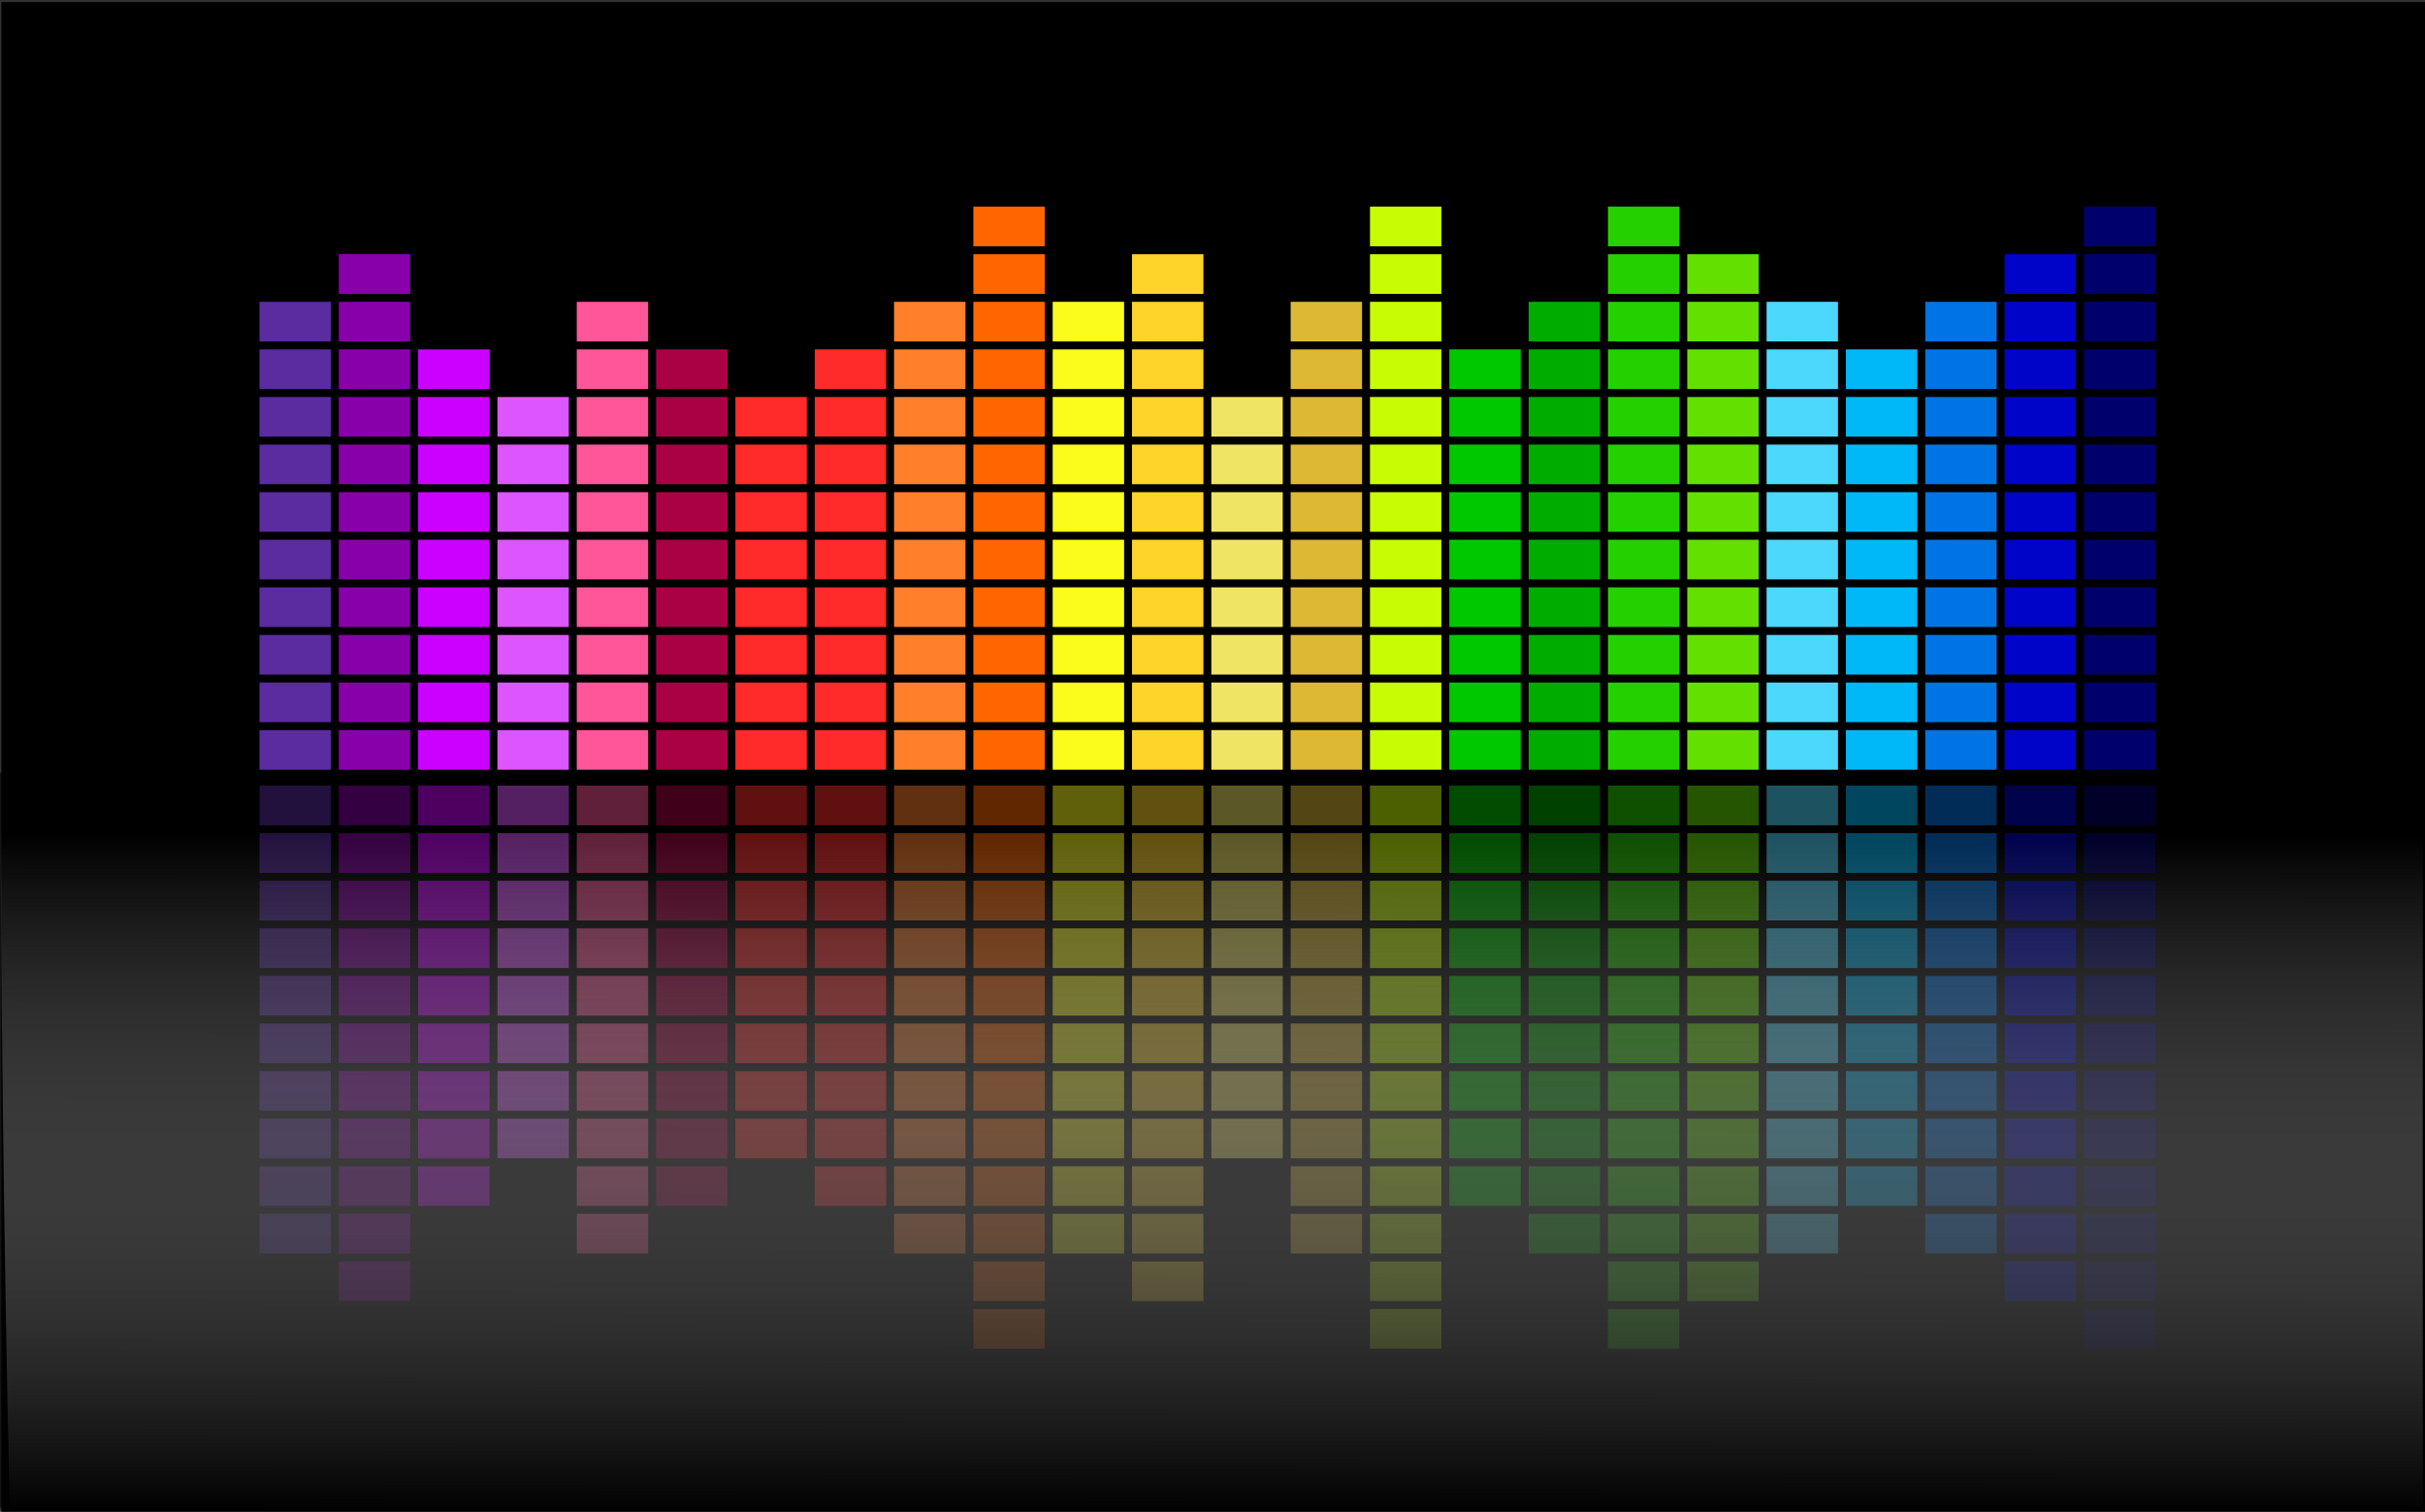 <?xml version="1.0"?><svg width="3057.149" height="1906.127" xmlns="http://www.w3.org/2000/svg" xmlns:xlink="http://www.w3.org/1999/xlink">
 <rect width="100%" height="100%" fill="#333333" stroke="none"/>
 <title>aasdasd</title>
 <defs>
  <linearGradient id="linearGradient6573">
   <stop stop-color="#000000" stop-opacity="0.916" offset="0" id="stop6575"/>
   <stop stop-color="#ffffff" stop-opacity="0" offset="1" id="stop6577"/>
  </linearGradient>
  <linearGradient y2="0.554" x2="0.529" y1="1.003" x1="0.528" id="linearGradient7371" xlink:href="#linearGradient6573"/>
 </defs>
 <g>
  <title>Layer 1</title>
  <g id="layer1">
   <rect fill="#000000" ry="0.077" rx="0.548" y="2.602" x="1.682" height="1903.525" width="3055.468" id="rect5805"/>
   <g id="g5068">
    <rect fill="#5a2ca0" ry="0.062" rx="0.492" y="920.538" x="327.112" height="50" width="90" id="rect3925"/>
    <rect fill="#5a2ca0" id="rect3038" width="90" height="50" x="327.112" y="860.538" rx="0.492" ry="0.062"/>
    <rect fill="#5a2ca0" ry="0.062" rx="0.492" y="800.538" x="327.112" height="50" width="90" id="rect3040"/>
    <rect fill="#5a2ca0" id="rect3042" width="90" height="50" x="327.112" y="740.538" rx="0.492" ry="0.062"/>
    <rect fill="#5a2ca0" ry="0.062" rx="0.492" y="680.538" x="327.112" height="50" width="90" id="rect3044"/>
    <rect fill="#5a2ca0" id="rect3046" width="90" height="50" x="327.112" y="620.538" rx="0.492" ry="0.062"/>
    <rect fill="#5a2ca0" id="rect3048" width="90" height="50" x="327.112" y="560.538" rx="0.492" ry="0.062"/>
    <rect fill="#5a2ca0" ry="0.062" rx="0.492" y="500.538" x="327.112" height="50" width="90" id="rect3050"/>
    <rect fill="#5a2ca0" id="rect3052" width="90" height="50" x="327.112" y="440.538" rx="0.492" ry="0.062"/>
    <rect fill="#5a2ca0" ry="0.062" rx="0.492" y="380.538" x="327.112" height="50" width="90" id="rect3054"/>
    <rect fill="#8800aa" id="rect3076" width="90" height="50" x="427.112" y="920.538" rx="0.492" ry="0.062"/>
    <rect fill="#8800aa" ry="0.062" rx="0.492" y="860.538" x="427.112" height="50" width="90" id="rect3078"/>
    <rect fill="#8800aa" id="rect3080" width="90" height="50" x="427.112" y="800.538" rx="0.492" ry="0.062"/>
    <rect fill="#8800aa" ry="0.062" rx="0.492" y="740.538" x="427.112" height="50" width="90" id="rect3082"/>
    <rect fill="#8800aa" id="rect3084" width="90" height="50" x="427.112" y="680.538" rx="0.492" ry="0.062"/>
    <rect fill="#8800aa" ry="0.062" rx="0.492" y="620.538" x="427.112" height="50" width="90" id="rect3086"/>
    <rect fill="#8800aa" ry="0.062" rx="0.492" y="560.538" x="427.112" height="50" width="90" id="rect3088"/>
    <rect fill="#8800aa" id="rect3090" width="90" height="50" x="427.112" y="500.538" rx="0.492" ry="0.062"/>
    <rect fill="#8800aa" ry="0.062" rx="0.492" y="440.538" x="427.112" height="50" width="90" id="rect3092"/>
    <rect fill="#8800aa" id="rect3094" width="90" height="50" x="427.112" y="380.538" rx="0.492" ry="0.062"/>
    <rect fill="#8800aa" ry="0.062" rx="0.492" y="320.538" x="427.112" height="50" width="90" id="rect3096"/>
    <rect fill="#cc00ff" ry="0.062" rx="0.492" y="920.538" x="527.112" height="50" width="90" id="rect3102"/>
    <rect fill="#cc00ff" id="rect3104" width="90" height="50" x="527.112" y="860.538" rx="0.492" ry="0.062"/>
    <rect fill="#cc00ff" ry="0.062" rx="0.492" y="800.538" x="527.112" height="50" width="90" id="rect3106"/>
    <rect fill="#cc00ff" id="rect3108" width="90" height="50" x="527.112" y="740.538" rx="0.492" ry="0.062"/>
    <rect fill="#cc00ff" ry="0.062" rx="0.492" y="680.538" x="527.112" height="50" width="90" id="rect3110"/>
    <rect fill="#cc00ff" id="rect3112" width="90" height="50" x="527.112" y="620.538" rx="0.492" ry="0.062"/>
    <rect fill="#cc00ff" id="rect3114" width="90" height="50" x="527.112" y="560.538" rx="0.492" ry="0.062"/>
    <rect fill="#cc00ff" ry="0.062" rx="0.492" y="500.538" x="527.112" height="50" width="90" id="rect3116"/>
    <rect fill="#cc00ff" id="rect3118" width="90" height="50" x="527.112" y="440.538" rx="0.492" ry="0.062"/>
    <rect fill="#dd55ff" id="rect3128" width="90" height="50" x="627.112" y="920.538" rx="0.492" ry="0.062"/>
    <rect fill="#dd55ff" ry="0.062" rx="0.492" y="860.538" x="627.112" height="50" width="90" id="rect3130"/>
    <rect fill="#dd55ff" id="rect3132" width="90" height="50" x="627.112" y="800.538" rx="0.492" ry="0.062"/>
    <rect fill="#dd55ff" ry="0.062" rx="0.492" y="740.538" x="627.112" height="50" width="90" id="rect3134"/>
    <rect fill="#dd55ff" id="rect3136" width="90" height="50" x="627.112" y="680.538" rx="0.492" ry="0.062"/>
    <rect fill="#dd55ff" ry="0.062" rx="0.492" y="620.538" x="627.112" height="50" width="90" id="rect3138"/>
    <rect fill="#dd55ff" ry="0.062" rx="0.492" y="560.538" x="627.112" height="50" width="90" id="rect3140"/>
    <rect fill="#dd55ff" id="rect3142" width="90" height="50" x="627.112" y="500.538" rx="0.492" ry="0.062"/>
    <rect fill="#ff5599" ry="0.062" rx="0.492" y="920.538" x="727.112" height="50" width="90" id="rect3154"/>
    <rect fill="#ff5599" id="rect3156" width="90" height="50" x="727.112" y="860.538" rx="0.492" ry="0.062"/>
    <rect fill="#ff5599" ry="0.062" rx="0.492" y="800.538" x="727.112" height="50" width="90" id="rect3158"/>
    <rect fill="#ff5599" id="rect3160" width="90" height="50" x="727.112" y="740.538" rx="0.492" ry="0.062"/>
    <rect fill="#ff5599" ry="0.062" rx="0.492" y="680.538" x="727.112" height="50" width="90" id="rect3162"/>
    <rect fill="#ff5599" id="rect3164" width="90" height="50" x="727.112" y="620.538" rx="0.492" ry="0.062"/>
    <rect fill="#ff5599" id="rect3166" width="90" height="50" x="727.112" y="560.538" rx="0.492" ry="0.062"/>
    <rect fill="#ff5599" ry="0.062" rx="0.492" y="500.538" x="727.112" height="50" width="90" id="rect3168"/>
    <rect fill="#ff5599" id="rect3170" width="90" height="50" x="727.112" y="440.538" rx="0.492" ry="0.062"/>
    <rect fill="#ff5599" ry="0.062" rx="0.492" y="380.538" x="727.112" height="50" width="90" id="rect3172"/>
    <rect fill="#aa0044" id="rect3180" width="90" height="50" x="827.112" y="920.538" rx="0.492" ry="0.062"/>
    <rect fill="#aa0044" ry="0.062" rx="0.492" y="860.538" x="827.112" height="50" width="90" id="rect3182"/>
    <rect fill="#aa0044" id="rect3184" width="90" height="50" x="827.112" y="800.538" rx="0.492" ry="0.062"/>
    <rect fill="#aa0044" ry="0.062" rx="0.492" y="740.538" x="827.112" height="50" width="90" id="rect3186"/>
    <rect fill="#aa0044" id="rect3188" width="90" height="50" x="827.112" y="680.538" rx="0.492" ry="0.062"/>
    <rect fill="#aa0044" ry="0.062" rx="0.492" y="620.538" x="827.112" height="50" width="90" id="rect3190"/>
    <rect fill="#aa0044" ry="0.062" rx="0.492" y="560.538" x="827.112" height="50" width="90" id="rect3192"/>
    <rect fill="#aa0044" id="rect3194" width="90" height="50" x="827.112" y="500.538" rx="0.492" ry="0.062"/>
    <rect fill="#aa0044" ry="0.062" rx="0.492" y="440.538" x="827.112" height="50" width="90" id="rect3196"/>
    <rect fill="#ff2a2a" ry="0.062" rx="0.492" y="920.538" x="927.112" height="50" width="90" id="rect3206"/>
    <rect fill="#ff2a2a" id="rect3208" width="90" height="50" x="927.112" y="860.538" rx="0.492" ry="0.062"/>
    <rect fill="#ff2a2a" ry="0.062" rx="0.492" y="800.538" x="927.112" height="50" width="90" id="rect3210"/>
    <rect fill="#ff2a2a" id="rect3212" width="90" height="50" x="927.112" y="740.538" rx="0.492" ry="0.062"/>
    <rect fill="#ff2a2a" ry="0.062" rx="0.492" y="680.538" x="927.112" height="50" width="90" id="rect3214"/>
    <rect fill="#ff2a2a" id="rect3216" width="90" height="50" x="927.112" y="620.538" rx="0.492" ry="0.062"/>
    <rect fill="#ff2a2a" id="rect3218" width="90" height="50" x="927.112" y="560.538" rx="0.492" ry="0.062"/>
    <rect fill="#ff2a2a" ry="0.062" rx="0.492" y="500.538" x="927.112" height="50" width="90" id="rect3220"/>
    <rect fill="#ff2a2a" id="rect3232" width="90" height="50" x="1027.112" y="920.538" rx="0.492" ry="0.062"/>
    <rect fill="#ff2a2a" ry="0.062" rx="0.492" y="860.538" x="1027.112" height="50" width="90" id="rect3234"/>
    <rect fill="#ff2a2a" id="rect3236" width="90" height="50" x="1027.112" y="800.538" rx="0.492" ry="0.062"/>
    <rect fill="#ff2a2a" ry="0.062" rx="0.492" y="740.538" x="1027.112" height="50" width="90" id="rect3238"/>
    <rect fill="#ff2a2a" id="rect3240" width="90" height="50" x="1027.112" y="680.538" rx="0.492" ry="0.062"/>
    <rect fill="#ff2a2a" ry="0.062" rx="0.492" y="620.538" x="1027.112" height="50" width="90" id="rect3242"/>
    <rect fill="#ff2a2a" ry="0.062" rx="0.492" y="560.538" x="1027.112" height="50" width="90" id="rect3244"/>
    <rect fill="#ff2a2a" id="rect3246" width="90" height="50" x="1027.112" y="500.538" rx="0.492" ry="0.062"/>
    <rect fill="#ff2a2a" ry="0.062" rx="0.492" y="440.538" x="1027.112" height="50" width="90" id="rect3248"/>
    <rect fill="#ff7f2a" ry="0.062" rx="0.492" y="920.538" x="1127.112" height="50" width="90" id="rect3258"/>
    <rect fill="#ff7f2a" id="rect3260" width="90" height="50" x="1127.112" y="860.538" rx="0.492" ry="0.062"/>
    <rect fill="#ff7f2a" ry="0.062" rx="0.492" y="800.538" x="1127.112" height="50" width="90" id="rect3262"/>
    <rect fill="#ff7f2a" id="rect3264" width="90" height="50" x="1127.112" y="740.538" rx="0.492" ry="0.062"/>
    <rect fill="#ff7f2a" ry="0.062" rx="0.492" y="680.538" x="1127.112" height="50" width="90" id="rect3266"/>
    <rect fill="#ff7f2a" id="rect3268" width="90" height="50" x="1127.112" y="620.538" rx="0.492" ry="0.062"/>
    <rect fill="#ff7f2a" id="rect3270" width="90" height="50" x="1127.112" y="560.538" rx="0.492" ry="0.062"/>
    <rect fill="#ff7f2a" ry="0.062" rx="0.492" y="500.538" x="1127.112" height="50" width="90" id="rect3272"/>
    <rect fill="#ff7f2a" id="rect3274" width="90" height="50" x="1127.112" y="440.538" rx="0.492" ry="0.062"/>
    <rect fill="#ff7f2a" ry="0.062" rx="0.492" y="380.538" x="1127.112" height="50" width="90" id="rect3276"/>
    <rect fill="#ff6600" id="rect3284" width="90" height="50" x="1227.112" y="920.538" rx="0.492" ry="0.062"/>
    <rect fill="#ff6600" ry="0.062" rx="0.492" y="860.538" x="1227.112" height="50" width="90" id="rect3286"/>
    <rect fill="#ff6600" id="rect3288" width="90" height="50" x="1227.112" y="800.538" rx="0.492" ry="0.062"/>
    <rect fill="#ff6600" ry="0.062" rx="0.492" y="740.538" x="1227.112" height="50" width="90" id="rect3290"/>
    <rect fill="#ff6600" id="rect3292" width="90" height="50" x="1227.112" y="680.538" rx="0.492" ry="0.062"/>
    <rect fill="#ff6600" ry="0.062" rx="0.492" y="620.538" x="1227.112" height="50" width="90" id="rect3294"/>
    <rect fill="#ff6600" ry="0.062" rx="0.492" y="560.538" x="1227.112" height="50" width="90" id="rect3296"/>
    <rect fill="#ff6600" id="rect3298" width="90" height="50" x="1227.112" y="500.538" rx="0.492" ry="0.062"/>
    <rect fill="#ff6600" ry="0.062" rx="0.492" y="440.538" x="1227.112" height="50" width="90" id="rect3300"/>
    <rect fill="#ff6600" id="rect3302" width="90" height="50" x="1227.112" y="380.538" rx="0.492" ry="0.062"/>
    <rect fill="#ff6600" ry="0.062" rx="0.492" y="320.538" x="1227.112" height="50" width="90" id="rect3304"/>
    <rect fill="#ff6600" id="rect3306" width="90" height="50" x="1227.112" y="260.538" rx="0.492" ry="0.062"/>
    <rect fill="#fcfc1c" ry="0.062" rx="0.492" y="920.538" x="1327.112" height="50" width="90" id="rect3310"/>
    <rect fill="#fcfc1c" id="rect3312" width="90" height="50" x="1327.112" y="860.538" rx="0.492" ry="0.062"/>
    <rect fill="#fcfc1c" ry="0.062" rx="0.492" y="800.538" x="1327.112" height="50" width="90" id="rect3314"/>
    <rect fill="#fcfc1c" id="rect3316" width="90" height="50" x="1327.112" y="740.538" rx="0.492" ry="0.062"/>
    <rect fill="#fcfc1c" ry="0.062" rx="0.492" y="680.538" x="1327.112" height="50" width="90" id="rect3318"/>
    <rect fill="#fcfc1c" id="rect3320" width="90" height="50" x="1327.112" y="620.538" rx="0.492" ry="0.062"/>
    <rect fill="#fcfc1c" id="rect3322" width="90" height="50" x="1327.112" y="560.538" rx="0.492" ry="0.062"/>
    <rect fill="#fcfc1c" ry="0.062" rx="0.492" y="500.538" x="1327.112" height="50" width="90" id="rect3324"/>
    <rect fill="#fcfc1c" id="rect3326" width="90" height="50" x="1327.112" y="440.538" rx="0.492" ry="0.062"/>
    <rect fill="#fcfc1c" ry="0.062" rx="0.492" y="380.538" x="1327.112" height="50" width="90" id="rect3328"/>
    <rect fill="#ffd42a" id="rect3336" width="90" height="50" x="1427.112" y="920.538" rx="0.492" ry="0.062"/>
    <rect fill="#ffd42a" ry="0.062" rx="0.492" y="860.538" x="1427.112" height="50" width="90" id="rect3338"/>
    <rect fill="#ffd42a" id="rect3340" width="90" height="50" x="1427.112" y="800.538" rx="0.492" ry="0.062"/>
    <rect fill="#ffd42a" ry="0.062" rx="0.492" y="740.538" x="1427.112" height="50" width="90" id="rect3342"/>
    <rect fill="#ffd42a" id="rect3344" width="90" height="50" x="1427.112" y="680.538" rx="0.492" ry="0.062"/>
    <rect fill="#ffd42a" ry="0.062" rx="0.492" y="620.538" x="1427.112" height="50" width="90" id="rect3346"/>
    <rect fill="#ffd42a" ry="0.062" rx="0.492" y="560.538" x="1427.112" height="50" width="90" id="rect3348"/>
    <rect fill="#ffd42a" id="rect3350" width="90" height="50" x="1427.112" y="500.538" rx="0.492" ry="0.062"/>
    <rect fill="#ffd42a" ry="0.062" rx="0.492" y="440.538" x="1427.112" height="50" width="90" id="rect3352"/>
    <rect fill="#ffd42a" id="rect3354" width="90" height="50" x="1427.112" y="380.538" rx="0.492" ry="0.062"/>
    <rect fill="#ffd42a" ry="0.062" rx="0.492" y="320.538" x="1427.112" height="50" width="90" id="rect3356"/>
    <rect fill="#f0e464" ry="0.062" rx="0.492" y="920.538" x="1527.112" height="50" width="90" id="rect3362"/>
    <rect fill="#f0e464" id="rect3364" width="90" height="50" x="1527.112" y="860.538" rx="0.492" ry="0.062"/>
    <rect fill="#f0e464" ry="0.062" rx="0.492" y="800.538" x="1527.112" height="50" width="90" id="rect3366"/>
    <rect fill="#f0e464" id="rect3368" width="90" height="50" x="1527.112" y="740.538" rx="0.492" ry="0.062"/>
    <rect fill="#f0e464" ry="0.062" rx="0.492" y="680.538" x="1527.112" height="50" width="90" id="rect3370"/>
    <rect fill="#f0e464" id="rect3372" width="90" height="50" x="1527.112" y="620.538" rx="0.492" ry="0.062"/>
    <rect fill="#f0e464" id="rect3374" width="90" height="50" x="1527.112" y="560.538" rx="0.492" ry="0.062"/>
    <rect fill="#f0e464" ry="0.062" rx="0.492" y="500.538" x="1527.112" height="50" width="90" id="rect3376"/>
    <rect fill="#dcb834" id="rect3388" width="90" height="50" x="1627.112" y="920.538" rx="0.492" ry="0.062"/>
    <rect fill="#dcb834" ry="0.062" rx="0.492" y="860.538" x="1627.112" height="50" width="90" id="rect3390"/>
    <rect fill="#dcb834" id="rect3392" width="90" height="50" x="1627.112" y="800.538" rx="0.492" ry="0.062"/>
    <rect fill="#dcb834" ry="0.062" rx="0.492" y="740.538" x="1627.112" height="50" width="90" id="rect3394"/>
    <rect fill="#dcb834" id="rect3396" width="90" height="50" x="1627.112" y="680.538" rx="0.492" ry="0.062"/>
    <rect fill="#dcb834" ry="0.062" rx="0.492" y="620.538" x="1627.112" height="50" width="90" id="rect3398"/>
    <rect fill="#dcb834" ry="0.062" rx="0.492" y="560.538" x="1627.112" height="50" width="90" id="rect3400"/>
    <rect fill="#dcb834" id="rect3402" width="90" height="50" x="1627.112" y="500.538" rx="0.492" ry="0.062"/>
    <rect fill="#dcb834" ry="0.062" rx="0.492" y="440.538" x="1627.112" height="50" width="90" id="rect3404"/>
    <rect fill="#dcb834" id="rect3406" width="90" height="50" x="1627.112" y="380.538" rx="0.492" ry="0.062"/>
    <rect fill="#c8fc04" ry="0.062" rx="0.492" y="920.538" x="1727.112" height="50" width="90" id="rect3414"/>
    <rect fill="#c8fc04" id="rect3416" width="90" height="50" x="1727.112" y="860.538" rx="0.492" ry="0.062"/>
    <rect fill="#c8fc04" ry="0.062" rx="0.492" y="800.538" x="1727.112" height="50" width="90" id="rect3418"/>
    <rect fill="#c8fc04" id="rect3420" width="90" height="50" x="1727.112" y="740.538" rx="0.492" ry="0.062"/>
    <rect fill="#c8fc04" ry="0.062" rx="0.492" y="680.538" x="1727.112" height="50" width="90" id="rect3422"/>
    <rect fill="#c8fc04" id="rect3424" width="90" height="50" x="1727.112" y="620.538" rx="0.492" ry="0.062"/>
    <rect fill="#c8fc04" id="rect3426" width="90" height="50" x="1727.112" y="560.538" rx="0.492" ry="0.062"/>
    <rect fill="#c8fc04" ry="0.062" rx="0.492" y="500.538" x="1727.112" height="50" width="90" id="rect3428"/>
    <rect fill="#c8fc04" id="rect3430" width="90" height="50" x="1727.112" y="440.538" rx="0.492" ry="0.062"/>
    <rect fill="#c8fc04" ry="0.062" rx="0.492" y="380.538" x="1727.112" height="50" width="90" id="rect3432"/>
    <rect fill="#c8fc04" id="rect3434" width="90" height="50" x="1727.112" y="320.538" rx="0.492" ry="0.062"/>
    <rect fill="#c8fc04" ry="0.062" rx="0.492" y="260.538" x="1727.112" height="50" width="90" id="rect3436"/>
    <rect fill="#00c800" id="rect3440" width="90" height="50" x="1827.112" y="920.538" rx="0.492" ry="0.062"/>
    <rect fill="#00c800" ry="0.062" rx="0.492" y="860.538" x="1827.112" height="50" width="90" id="rect3442"/>
    <rect fill="#00c800" id="rect3444" width="90" height="50" x="1827.112" y="800.538" rx="0.492" ry="0.062"/>
    <rect fill="#00c800" ry="0.062" rx="0.492" y="740.538" x="1827.112" height="50" width="90" id="rect3446"/>
    <rect fill="#00c800" id="rect3448" width="90" height="50" x="1827.112" y="680.538" rx="0.492" ry="0.062"/>
    <rect fill="#00c800" ry="0.062" rx="0.492" y="620.538" x="1827.112" height="50" width="90" id="rect3450"/>
    <rect fill="#00c800" ry="0.062" rx="0.492" y="560.538" x="1827.112" height="50" width="90" id="rect3452"/>
    <rect fill="#00c800" id="rect3454" width="90" height="50" x="1827.112" y="500.538" rx="0.492" ry="0.062"/>
    <rect fill="#00c800" ry="0.062" rx="0.492" y="440.538" x="1827.112" height="50" width="90" id="rect3456"/>
    <rect fill="#00ac00" id="rect4233" width="90" height="50" x="1927.112" y="920.538" rx="0.492" ry="0.062"/>
    <rect fill="#00ac00" ry="0.062" rx="0.492" y="860.538" x="1927.112" height="50" width="90" id="rect4235"/>
    <rect fill="#00ac00" id="rect4237" width="90" height="50" x="1927.112" y="800.538" rx="0.492" ry="0.062"/>
    <rect fill="#00ac00" ry="0.062" rx="0.492" y="740.538" x="1927.112" height="50" width="90" id="rect4239"/>
    <rect fill="#00ac00" id="rect4241" width="90" height="50" x="1927.112" y="680.538" rx="0.492" ry="0.062"/>
    <rect fill="#00ac00" ry="0.062" rx="0.492" y="620.538" x="1927.112" height="50" width="90" id="rect4243"/>
    <rect fill="#00ac00" ry="0.062" rx="0.492" y="560.538" x="1927.112" height="50" width="90" id="rect4245"/>
    <rect fill="#00ac00" id="rect4247" width="90" height="50" x="1927.112" y="500.538" rx="0.492" ry="0.062"/>
    <rect fill="#00ac00" ry="0.062" rx="0.492" y="440.538" x="1927.112" height="50" width="90" id="rect4249"/>
    <rect fill="#00ac00" id="rect4251" width="90" height="50" x="1927.112" y="380.538" rx="0.492" ry="0.062"/>
    <rect fill="#24d000" ry="0.062" rx="0.492" y="920.538" x="2027.112" height="50" width="90" id="rect4257"/>
    <rect fill="#24d000" id="rect4259" width="90" height="50" x="2027.112" y="860.538" rx="0.492" ry="0.062"/>
    <rect fill="#24d000" ry="0.062" rx="0.492" y="800.538" x="2027.112" height="50" width="90" id="rect4261"/>
    <rect fill="#24d000" id="rect4263" width="90" height="50" x="2027.112" y="740.538" rx="0.492" ry="0.062"/>
    <rect fill="#24d000" ry="0.062" rx="0.492" y="680.538" x="2027.112" height="50" width="90" id="rect4265"/>
    <rect fill="#24d000" id="rect4267" width="90" height="50" x="2027.112" y="620.538" rx="0.492" ry="0.062"/>
    <rect fill="#24d000" id="rect4269" width="90" height="50" x="2027.112" y="560.538" rx="0.492" ry="0.062"/>
    <rect fill="#24d000" ry="0.062" rx="0.492" y="500.538" x="2027.112" height="50" width="90" id="rect4271"/>
    <rect fill="#24d000" id="rect4273" width="90" height="50" x="2027.112" y="440.538" rx="0.492" ry="0.062"/>
    <rect fill="#24d000" ry="0.062" rx="0.492" y="380.538" x="2027.112" height="50" width="90" id="rect4275"/>
    <rect fill="#24d000" id="rect4277" width="90" height="50" x="2027.112" y="320.538" rx="0.492" ry="0.062"/>
    <rect fill="#24d000" ry="0.062" rx="0.492" y="260.538" x="2027.112" height="50" width="90" id="rect4279"/>
    <rect fill="#64e000" id="rect4281" width="90" height="50" x="2127.112" y="920.538" rx="0.492" ry="0.062"/>
    <rect fill="#64e000" ry="0.062" rx="0.492" y="860.538" x="2127.112" height="50" width="90" id="rect4283"/>
    <rect fill="#64e000" id="rect4285" width="90" height="50" x="2127.112" y="800.538" rx="0.492" ry="0.062"/>
    <rect fill="#64e000" ry="0.062" rx="0.492" y="740.538" x="2127.112" height="50" width="90" id="rect4287"/>
    <rect fill="#64e000" id="rect4289" width="90" height="50" x="2127.112" y="680.538" rx="0.492" ry="0.062"/>
    <rect fill="#64e000" ry="0.062" rx="0.492" y="620.538" x="2127.112" height="50" width="90" id="rect4291"/>
    <rect fill="#64e000" ry="0.062" rx="0.492" y="560.538" x="2127.112" height="50" width="90" id="rect4293"/>
    <rect fill="#64e000" id="rect4295" width="90" height="50" x="2127.112" y="500.538" rx="0.492" ry="0.062"/>
    <rect fill="#64e000" ry="0.062" rx="0.492" y="440.538" x="2127.112" height="50" width="90" id="rect4297"/>
    <rect fill="#64e000" id="rect4299" width="90" height="50" x="2127.112" y="380.538" rx="0.492" ry="0.062"/>
    <rect fill="#64e000" ry="0.062" rx="0.492" y="320.538" x="2127.112" height="50" width="90" id="rect4301"/>
    <rect fill="#4cd8fc" ry="0.062" rx="0.492" y="920.538" x="2227.112" height="50" width="90" id="rect4305"/>
    <rect fill="#4cd8fc" id="rect4307" width="90" height="50" x="2227.112" y="860.538" rx="0.492" ry="0.062"/>
    <rect fill="#4cd8fc" ry="0.062" rx="0.492" y="800.538" x="2227.112" height="50" width="90" id="rect4309"/>
    <rect fill="#4cd8fc" id="rect4311" width="90" height="50" x="2227.112" y="740.538" rx="0.492" ry="0.062"/>
    <rect fill="#4cd8fc" ry="0.062" rx="0.492" y="680.538" x="2227.112" height="50" width="90" id="rect4313"/>
    <rect fill="#4cd8fc" id="rect4315" width="90" height="50" x="2227.112" y="620.538" rx="0.492" ry="0.062"/>
    <rect fill="#4cd8fc" id="rect4317" width="90" height="50" x="2227.112" y="560.538" rx="0.492" ry="0.062"/>
    <rect fill="#4cd8fc" ry="0.062" rx="0.492" y="500.538" x="2227.112" height="50" width="90" id="rect4319"/>
    <rect fill="#4cd8fc" id="rect4321" width="90" height="50" x="2227.112" y="440.538" rx="0.492" ry="0.062"/>
    <rect fill="#4cd8fc" ry="0.062" rx="0.492" y="380.538" x="2227.112" height="50" width="90" id="rect4323"/>
    <rect fill="#00b8f8" id="rect4329" width="90" height="50" x="2327.112" y="920.538" rx="0.492" ry="0.062"/>
    <rect fill="#00b8f8" ry="0.062" rx="0.492" y="860.538" x="2327.112" height="50" width="90" id="rect4331"/>
    <rect fill="#00b8f8" id="rect4333" width="90" height="50" x="2327.112" y="800.538" rx="0.492" ry="0.062"/>
    <rect fill="#00b8f8" ry="0.062" rx="0.492" y="740.538" x="2327.112" height="50" width="90" id="rect4335"/>
    <rect fill="#00b8f8" id="rect4337" width="90" height="50" x="2327.112" y="680.538" rx="0.492" ry="0.062"/>
    <rect fill="#00b8f8" ry="0.062" rx="0.492" y="620.538" x="2327.112" height="50" width="90" id="rect4339"/>
    <rect fill="#00b8f8" ry="0.062" rx="0.492" y="560.538" x="2327.112" height="50" width="90" id="rect4341"/>
    <rect fill="#00b8f8" id="rect4343" width="90" height="50" x="2327.112" y="500.538" rx="0.492" ry="0.062"/>
    <rect fill="#00b8f8" ry="0.062" rx="0.492" y="440.538" x="2327.112" height="50" width="90" id="rect4345"/>
    <rect fill="#0074e4" ry="0.062" rx="0.492" y="920.538" x="2427.112" height="50" width="90" id="rect4353"/>
    <rect fill="#0074e4" id="rect4355" width="90" height="50" x="2427.112" y="860.538" rx="0.492" ry="0.062"/>
    <rect fill="#0074e4" ry="0.062" rx="0.492" y="800.538" x="2427.112" height="50" width="90" id="rect4357"/>
    <rect fill="#0074e4" id="rect4359" width="90" height="50" x="2427.112" y="740.538" rx="0.492" ry="0.062"/>
    <rect fill="#0074e4" ry="0.062" rx="0.492" y="680.538" x="2427.112" height="50" width="90" id="rect4361"/>
    <rect fill="#0074e4" id="rect4363" width="90" height="50" x="2427.112" y="620.538" rx="0.492" ry="0.062"/>
    <rect fill="#0074e4" id="rect4365" width="90" height="50" x="2427.112" y="560.538" rx="0.492" ry="0.062"/>
    <rect fill="#0074e4" ry="0.062" rx="0.492" y="500.538" x="2427.112" height="50" width="90" id="rect4367"/>
    <rect fill="#0074e4" id="rect4369" width="90" height="50" x="2427.112" y="440.538" rx="0.492" ry="0.062"/>
    <rect fill="#0074e4" ry="0.062" rx="0.492" y="380.538" x="2427.112" height="50" width="90" id="rect4371"/>
    <rect fill="#0004c8" id="rect4377" width="90" height="50" x="2527.112" y="920.538" rx="0.492" ry="0.062"/>
    <rect fill="#0004c8" ry="0.062" rx="0.492" y="860.538" x="2527.112" height="50" width="90" id="rect4379"/>
    <rect fill="#0004c8" id="rect4381" width="90" height="50" x="2527.112" y="800.538" rx="0.492" ry="0.062"/>
    <rect fill="#0004c8" ry="0.062" rx="0.492" y="740.538" x="2527.112" height="50" width="90" id="rect4383"/>
    <rect fill="#0004c8" id="rect4385" width="90" height="50" x="2527.112" y="680.538" rx="0.492" ry="0.062"/>
    <rect fill="#0004c8" ry="0.062" rx="0.492" y="620.538" x="2527.112" height="50" width="90" id="rect4387"/>
    <rect fill="#0004c8" ry="0.062" rx="0.492" y="560.538" x="2527.112" height="50" width="90" id="rect4389"/>
    <rect fill="#0004c8" id="rect4391" width="90" height="50" x="2527.112" y="500.538" rx="0.492" ry="0.062"/>
    <rect fill="#0004c8" ry="0.062" rx="0.492" y="440.538" x="2527.112" height="50" width="90" id="rect4393"/>
    <rect fill="#0004c8" id="rect4395" width="90" height="50" x="2527.112" y="380.538" rx="0.492" ry="0.062"/>
    <rect fill="#0004c8" ry="0.062" rx="0.492" y="320.538" x="2527.112" height="50" width="90" id="rect4397"/>
    <rect fill="#00006c" ry="0.062" rx="0.492" y="920.538" x="2627.112" height="50" width="90" id="rect4401"/>
    <rect fill="#00006c" id="rect4403" width="90" height="50" x="2627.112" y="860.538" rx="0.492" ry="0.062"/>
    <rect fill="#00006c" ry="0.062" rx="0.492" y="800.538" x="2627.112" height="50" width="90" id="rect4405"/>
    <rect fill="#00006c" id="rect4407" width="90" height="50" x="2627.112" y="740.538" rx="0.492" ry="0.062"/>
    <rect fill="#00006c" ry="0.062" rx="0.492" y="680.538" x="2627.112" height="50" width="90" id="rect4409"/>
    <rect fill="#00006c" id="rect4411" width="90" height="50" x="2627.112" y="620.538" rx="0.492" ry="0.062"/>
    <rect fill="#00006c" id="rect4413" width="90" height="50" x="2627.112" y="560.538" rx="0.492" ry="0.062"/>
    <rect fill="#00006c" ry="0.062" rx="0.492" y="500.538" x="2627.112" height="50" width="90" id="rect4415"/>
    <rect fill="#00006c" id="rect4417" width="90" height="50" x="2627.112" y="440.538" rx="0.492" ry="0.062"/>
    <rect fill="#00006c" ry="0.062" rx="0.492" y="380.538" x="2627.112" height="50" width="90" id="rect4419"/>
    <rect fill="#00006c" id="rect4421" width="90" height="50" x="2627.112" y="320.538" rx="0.492" ry="0.062"/>
    <rect fill="#00006c" ry="0.062" rx="0.492" y="260.538" x="2627.112" height="50" width="90" id="rect4423"/>
   </g>
   <rect fill="#5a2ca0" transform="translate(-432.888, 378.176) scale(1, -1)" ry="0.062" rx="0.492" y="-662.362" x="760" height="50" width="90" id="rect5313"/>
   <rect fill="#5a2ca0" transform="translate(-432.888, 378.176) scale(1, -1)" id="rect5315" width="90" height="50" x="760" y="-722.362" rx="0.492" ry="0.062"/>
   <rect fill="#5a2ca0" transform="translate(-432.888, 378.176) scale(1, -1)" ry="0.062" rx="0.492" y="-782.362" x="760" height="50" width="90" id="rect5317"/>
   <rect fill="#5a2ca0" transform="translate(-432.888, 378.176) scale(1, -1)" id="rect5319" width="90" height="50" x="760" y="-842.362" rx="0.492" ry="0.062"/>
   <rect fill="#5a2ca0" transform="translate(-432.888, 378.176) scale(1, -1)" ry="0.062" rx="0.492" y="-902.362" x="760" height="50" width="90" id="rect5321"/>
   <rect fill="#5a2ca0" transform="translate(-432.888, 378.176) scale(1, -1)" id="rect5323" width="90" height="50" x="760" y="-962.362" rx="0.492" ry="0.062"/>
   <rect fill="#5a2ca0" transform="translate(-432.888, 378.176) scale(1, -1)" id="rect5325" width="90" height="50" x="760" y="-1022.362" rx="0.492" ry="0.062"/>
   <rect fill="#5a2ca0" transform="translate(-432.888, 378.176) scale(1, -1)" ry="0.062" rx="0.492" y="-1082.362" x="760" height="50" width="90" id="rect5327"/>
   <rect fill="#5a2ca0" transform="translate(-432.888, 378.176) scale(1, -1)" id="rect5329" width="90" height="50" x="760" y="-1142.362" rx="0.492" ry="0.062"/>
   <rect fill="#5a2ca0" transform="translate(-432.888, 378.176) scale(1, -1)" ry="0.062" rx="0.492" y="-1202.362" x="760" height="50" width="90" id="rect5331"/>
   <rect fill="#8800aa" transform="translate(-432.888, 378.176) scale(1, -1)" id="rect5333" width="90" height="50" x="860" y="-662.362" rx="0.492" ry="0.062"/>
   <rect fill="#8800aa" transform="translate(-432.888, 378.176) scale(1, -1)" ry="0.062" rx="0.492" y="-722.362" x="860" height="50" width="90" id="rect5335"/>
   <rect fill="#8800aa" transform="translate(-432.888, 378.176) scale(1, -1)" id="rect5337" width="90" height="50" x="860" y="-782.362" rx="0.492" ry="0.062"/>
   <rect fill="#8800aa" transform="translate(-432.888, 378.176) scale(1, -1)" ry="0.062" rx="0.492" y="-842.362" x="860" height="50" width="90" id="rect5339"/>
   <rect fill="#8800aa" transform="translate(-432.888, 378.176) scale(1, -1)" id="rect5341" width="90" height="50" x="860" y="-902.362" rx="0.492" ry="0.062"/>
   <rect fill="#8800aa" transform="translate(-432.888, 378.176) scale(1, -1)" ry="0.062" rx="0.492" y="-962.362" x="860" height="50" width="90" id="rect5343"/>
   <rect fill="#8800aa" transform="translate(-432.888, 378.176) scale(1, -1)" ry="0.062" rx="0.492" y="-1022.362" x="860" height="50" width="90" id="rect5345"/>
   <rect fill="#8800aa" transform="translate(-432.888, 378.176) scale(1, -1)" id="rect5347" width="90" height="50" x="860" y="-1082.362" rx="0.492" ry="0.062"/>
   <rect fill="#8800aa" transform="translate(-432.888, 378.176) scale(1, -1)" ry="0.062" rx="0.492" y="-1142.362" x="860" height="50" width="90" id="rect5349"/>
   <rect fill="#8800aa" transform="translate(-432.888, 378.176) scale(1, -1)" id="rect5351" width="90" height="50" x="860" y="-1202.362" rx="0.492" ry="0.062"/>
   <rect fill="#8800aa" transform="translate(-432.888, 378.176) scale(1, -1)" ry="0.062" rx="0.492" y="-1262.362" x="860" height="50" width="90" id="rect5353"/>
   <rect fill="#cc00ff" transform="translate(-432.888, 378.176) scale(1, -1)" ry="0.062" rx="0.492" y="-662.362" x="960" height="50" width="90" id="rect5355"/>
   <rect fill="#cc00ff" transform="translate(-432.888, 378.176) scale(1, -1)" id="rect5357" width="90" height="50" x="960" y="-722.362" rx="0.492" ry="0.062"/>
   <rect fill="#cc00ff" transform="translate(-432.888, 378.176) scale(1, -1)" ry="0.062" rx="0.492" y="-782.362" x="960" height="50" width="90" id="rect5359"/>
   <rect fill="#cc00ff" transform="translate(-432.888, 378.176) scale(1, -1)" id="rect5361" width="90" height="50" x="960" y="-842.362" rx="0.492" ry="0.062"/>
   <rect fill="#cc00ff" transform="translate(-432.888, 378.176) scale(1, -1)" ry="0.062" rx="0.492" y="-902.362" x="960" height="50" width="90" id="rect5363"/>
   <rect fill="#cc00ff" transform="translate(-432.888, 378.176) scale(1, -1)" id="rect5365" width="90" height="50" x="960" y="-962.362" rx="0.492" ry="0.062"/>
   <rect fill="#cc00ff" transform="translate(-432.888, 378.176) scale(1, -1)" id="rect5367" width="90" height="50" x="960" y="-1022.362" rx="0.492" ry="0.062"/>
   <rect fill="#cc00ff" transform="translate(-432.888, 378.176) scale(1, -1)" ry="0.062" rx="0.492" y="-1082.362" x="960" height="50" width="90" id="rect5369"/>
   <rect fill="#cc00ff" transform="translate(-432.888, 378.176) scale(1, -1)" id="rect5371" width="90" height="50" x="960" y="-1142.362" rx="0.492" ry="0.062"/>
   <rect fill="#dd55ff" transform="translate(-432.888, 378.176) scale(1, -1)" id="rect5373" width="90" height="50" x="1060" y="-662.362" rx="0.492" ry="0.062"/>
   <rect fill="#dd55ff" transform="translate(-432.888, 378.176) scale(1, -1)" ry="0.062" rx="0.492" y="-722.362" x="1060" height="50" width="90" id="rect5375"/>
   <rect fill="#dd55ff" transform="translate(-432.888, 378.176) scale(1, -1)" id="rect5377" width="90" height="50" x="1060" y="-782.362" rx="0.492" ry="0.062"/>
   <rect fill="#dd55ff" transform="translate(-432.888, 378.176) scale(1, -1)" ry="0.062" rx="0.492" y="-842.362" x="1060" height="50" width="90" id="rect5379"/>
   <rect fill="#dd55ff" transform="translate(-432.888, 378.176) scale(1, -1)" id="rect5381" width="90" height="50" x="1060" y="-902.362" rx="0.492" ry="0.062"/>
   <rect fill="#dd55ff" transform="translate(-432.888, 378.176) scale(1, -1)" ry="0.062" rx="0.492" y="-962.362" x="1060" height="50" width="90" id="rect5383"/>
   <rect fill="#dd55ff" transform="translate(-432.888, 378.176) scale(1, -1)" ry="0.062" rx="0.492" y="-1022.362" x="1060" height="50" width="90" id="rect5385"/>
   <rect fill="#dd55ff" transform="translate(-432.888, 378.176) scale(1, -1)" id="rect5387" width="90" height="50" x="1060" y="-1082.362" rx="0.492" ry="0.062"/>
   <rect fill="#ff5599" transform="translate(-432.888, 378.176) scale(1, -1)" ry="0.062" rx="0.492" y="-662.362" x="1160" height="50" width="90" id="rect5389"/>
   <rect fill="#ff5599" transform="translate(-432.888, 378.176) scale(1, -1)" id="rect5391" width="90" height="50" x="1160" y="-722.362" rx="0.492" ry="0.062"/>
   <rect fill="#ff5599" transform="translate(-432.888, 378.176) scale(1, -1)" ry="0.062" rx="0.492" y="-782.362" x="1160" height="50" width="90" id="rect5393"/>
   <rect fill="#ff5599" transform="translate(-432.888, 378.176) scale(1, -1)" id="rect5395" width="90" height="50" x="1160" y="-842.362" rx="0.492" ry="0.062"/>
   <rect fill="#ff5599" transform="translate(-432.888, 378.176) scale(1, -1)" ry="0.062" rx="0.492" y="-902.362" x="1160" height="50" width="90" id="rect5397"/>
   <rect fill="#ff5599" transform="translate(-432.888, 378.176) scale(1, -1)" id="rect5399" width="90" height="50" x="1160" y="-962.362" rx="0.492" ry="0.062"/>
   <rect fill="#ff5599" transform="translate(-432.888, 378.176) scale(1, -1)" id="rect5401" width="90" height="50" x="1160" y="-1022.362" rx="0.492" ry="0.062"/>
   <rect fill="#ff5599" transform="translate(-432.888, 378.176) scale(1, -1)" ry="0.062" rx="0.492" y="-1082.362" x="1160" height="50" width="90" id="rect5403"/>
   <rect fill="#ff5599" transform="translate(-432.888, 378.176) scale(1, -1)" id="rect5405" width="90" height="50" x="1160" y="-1142.362" rx="0.492" ry="0.062"/>
   <rect fill="#ff5599" transform="translate(-432.888, 378.176) scale(1, -1)" ry="0.062" rx="0.492" y="-1202.362" x="1160" height="50" width="90" id="rect5407"/>
   <rect fill="#aa0044" transform="translate(-432.888, 378.176) scale(1, -1)" id="rect5409" width="90" height="50" x="1260" y="-662.362" rx="0.492" ry="0.062"/>
   <rect fill="#aa0044" transform="translate(-432.888, 378.176) scale(1, -1)" ry="0.062" rx="0.492" y="-722.362" x="1260" height="50" width="90" id="rect5411"/>
   <rect fill="#aa0044" transform="translate(-432.888, 378.176) scale(1, -1)" id="rect5413" width="90" height="50" x="1260" y="-782.362" rx="0.492" ry="0.062"/>
   <rect fill="#aa0044" transform="translate(-432.888, 378.176) scale(1, -1)" ry="0.062" rx="0.492" y="-842.362" x="1260" height="50" width="90" id="rect5415"/>
   <rect fill="#aa0044" transform="translate(-432.888, 378.176) scale(1, -1)" id="rect5417" width="90" height="50" x="1260" y="-902.362" rx="0.492" ry="0.062"/>
   <rect fill="#aa0044" transform="translate(-432.888, 378.176) scale(1, -1)" ry="0.062" rx="0.492" y="-962.362" x="1260" height="50" width="90" id="rect5419"/>
   <rect fill="#aa0044" transform="translate(-432.888, 378.176) scale(1, -1)" ry="0.062" rx="0.492" y="-1022.362" x="1260" height="50" width="90" id="rect5421"/>
   <rect fill="#aa0044" transform="translate(-432.888, 378.176) scale(1, -1)" id="rect5423" width="90" height="50" x="1260" y="-1082.362" rx="0.492" ry="0.062"/>
   <rect fill="#aa0044" transform="translate(-432.888, 378.176) scale(1, -1)" ry="0.062" rx="0.492" y="-1142.362" x="1260" height="50" width="90" id="rect5425"/>
   <rect fill="#ff2a2a" transform="translate(-432.888, 378.176) scale(1, -1)" ry="0.062" rx="0.492" y="-662.362" x="1360" height="50" width="90" id="rect5427"/>
   <rect fill="#ff2a2a" transform="translate(-432.888, 378.176) scale(1, -1)" id="rect5429" width="90" height="50" x="1360" y="-722.362" rx="0.492" ry="0.062"/>
   <rect fill="#ff2a2a" transform="translate(-432.888, 378.176) scale(1, -1)" ry="0.062" rx="0.492" y="-782.362" x="1360" height="50" width="90" id="rect5431"/>
   <rect fill="#ff2a2a" transform="translate(-432.888, 378.176) scale(1, -1)" id="rect5433" width="90" height="50" x="1360" y="-842.362" rx="0.492" ry="0.062"/>
   <rect fill="#ff2a2a" transform="translate(-432.888, 378.176) scale(1, -1)" ry="0.062" rx="0.492" y="-902.362" x="1360" height="50" width="90" id="rect5435"/>
   <rect fill="#ff2a2a" transform="translate(-432.888, 378.176) scale(1, -1)" id="rect5437" width="90" height="50" x="1360" y="-962.362" rx="0.492" ry="0.062"/>
   <rect fill="#ff2a2a" transform="translate(-432.888, 378.176) scale(1, -1)" id="rect5439" width="90" height="50" x="1360" y="-1022.362" rx="0.492" ry="0.062"/>
   <rect fill="#ff2a2a" transform="translate(-432.888, 378.176) scale(1, -1)" ry="0.062" rx="0.492" y="-1082.362" x="1360" height="50" width="90" id="rect5441"/>
   <rect fill="#ff2a2a" transform="translate(-432.888, 378.176) scale(1, -1)" id="rect5443" width="90" height="50" x="1460" y="-662.362" rx="0.492" ry="0.062"/>
   <rect fill="#ff2a2a" transform="translate(-432.888, 378.176) scale(1, -1)" ry="0.062" rx="0.492" y="-722.362" x="1460" height="50" width="90" id="rect5445"/>
   <rect fill="#ff2a2a" transform="translate(-432.888, 378.176) scale(1, -1)" id="rect5447" width="90" height="50" x="1460" y="-782.362" rx="0.492" ry="0.062"/>
   <rect fill="#ff2a2a" transform="translate(-432.888, 378.176) scale(1, -1)" ry="0.062" rx="0.492" y="-842.362" x="1460" height="50" width="90" id="rect5449"/>
   <rect fill="#ff2a2a" transform="translate(-432.888, 378.176) scale(1, -1)" id="rect5451" width="90" height="50" x="1460" y="-902.362" rx="0.492" ry="0.062"/>
   <rect fill="#ff2a2a" transform="translate(-432.888, 378.176) scale(1, -1)" ry="0.062" rx="0.492" y="-962.362" x="1460" height="50" width="90" id="rect5453"/>
   <rect fill="#ff2a2a" transform="translate(-432.888, 378.176) scale(1, -1)" ry="0.062" rx="0.492" y="-1022.362" x="1460" height="50" width="90" id="rect5455"/>
   <rect fill="#ff2a2a" transform="translate(-432.888, 378.176) scale(1, -1)" id="rect5457" width="90" height="50" x="1460" y="-1082.362" rx="0.492" ry="0.062"/>
   <rect fill="#ff2a2a" transform="translate(-432.888, 378.176) scale(1, -1)" ry="0.062" rx="0.492" y="-1142.362" x="1460" height="50" width="90" id="rect5459"/>
   <rect fill="#ff7f2a" transform="translate(-432.888, 378.176) scale(1, -1)" ry="0.062" rx="0.492" y="-662.362" x="1560" height="50" width="90" id="rect5461"/>
   <rect fill="#ff7f2a" transform="translate(-432.888, 378.176) scale(1, -1)" id="rect5463" width="90" height="50" x="1560" y="-722.362" rx="0.492" ry="0.062"/>
   <rect fill="#ff7f2a" transform="translate(-432.888, 378.176) scale(1, -1)" ry="0.062" rx="0.492" y="-782.362" x="1560" height="50" width="90" id="rect5465"/>
   <rect fill="#ff7f2a" transform="translate(-432.888, 378.176) scale(1, -1)" id="rect5467" width="90" height="50" x="1560" y="-842.362" rx="0.492" ry="0.062"/>
   <rect fill="#ff7f2a" transform="translate(-432.888, 378.176) scale(1, -1)" ry="0.062" rx="0.492" y="-902.362" x="1560" height="50" width="90" id="rect5469"/>
   <rect fill="#ff7f2a" transform="translate(-432.888, 378.176) scale(1, -1)" id="rect5471" width="90" height="50" x="1560" y="-962.362" rx="0.492" ry="0.062"/>
   <rect fill="#ff7f2a" transform="translate(-432.888, 378.176) scale(1, -1)" id="rect5473" width="90" height="50" x="1560" y="-1022.362" rx="0.492" ry="0.062"/>
   <rect fill="#ff7f2a" transform="translate(-432.888, 378.176) scale(1, -1)" ry="0.062" rx="0.492" y="-1082.362" x="1560" height="50" width="90" id="rect5475"/>
   <rect fill="#ff7f2a" transform="translate(-432.888, 378.176) scale(1, -1)" id="rect5477" width="90" height="50" x="1560" y="-1142.362" rx="0.492" ry="0.062"/>
   <rect fill="#ff7f2a" transform="translate(-432.888, 378.176) scale(1, -1)" ry="0.062" rx="0.492" y="-1202.362" x="1560" height="50" width="90" id="rect5479"/>
   <rect fill="#ff6600" transform="translate(-432.888, 378.176) scale(1, -1)" id="rect5481" width="90" height="50" x="1660" y="-662.362" rx="0.492" ry="0.062"/>
   <rect fill="#ff6600" transform="translate(-432.888, 378.176) scale(1, -1)" ry="0.062" rx="0.492" y="-722.362" x="1660" height="50" width="90" id="rect5483"/>
   <rect fill="#ff6600" transform="translate(-432.888, 378.176) scale(1, -1)" id="rect5485" width="90" height="50" x="1660" y="-782.362" rx="0.492" ry="0.062"/>
   <rect fill="#ff6600" transform="translate(-432.888, 378.176) scale(1, -1)" ry="0.062" rx="0.492" y="-842.362" x="1660" height="50" width="90" id="rect5487"/>
   <rect fill="#ff6600" transform="translate(-432.888, 378.176) scale(1, -1)" id="rect5489" width="90" height="50" x="1660" y="-902.362" rx="0.492" ry="0.062"/>
   <rect fill="#ff6600" transform="translate(-432.888, 378.176) scale(1, -1)" ry="0.062" rx="0.492" y="-962.362" x="1660" height="50" width="90" id="rect5491"/>
   <rect fill="#ff6600" transform="translate(-432.888, 378.176) scale(1, -1)" ry="0.062" rx="0.492" y="-1022.362" x="1660" height="50" width="90" id="rect5493"/>
   <rect fill="#ff6600" transform="translate(-432.888, 378.176) scale(1, -1)" id="rect5495" width="90" height="50" x="1660" y="-1082.362" rx="0.492" ry="0.062"/>
   <rect fill="#ff6600" transform="translate(-432.888, 378.176) scale(1, -1)" ry="0.062" rx="0.492" y="-1142.362" x="1660" height="50" width="90" id="rect5497"/>
   <rect fill="#ff6600" transform="translate(-432.888, 378.176) scale(1, -1)" id="rect5499" width="90" height="50" x="1660" y="-1202.362" rx="0.492" ry="0.062"/>
   <rect fill="#ff6600" transform="translate(-432.888, 378.176) scale(1, -1)" ry="0.062" rx="0.492" y="-1262.362" x="1660" height="50" width="90" id="rect5501"/>
   <rect fill="#ff6600" transform="translate(-432.888, 378.176) scale(1, -1)" id="rect5503" width="90" height="50" x="1660" y="-1322.362" rx="0.492" ry="0.062"/>
   <rect fill="#fcfc1c" transform="translate(-432.888, 378.176) scale(1, -1)" ry="0.062" rx="0.492" y="-662.362" x="1760" height="50" width="90" id="rect5505"/>
   <rect fill="#fcfc1c" transform="translate(-432.888, 378.176) scale(1, -1)" id="rect5507" width="90" height="50" x="1760" y="-722.362" rx="0.492" ry="0.062"/>
   <rect fill="#fcfc1c" transform="translate(-432.888, 378.176) scale(1, -1)" ry="0.062" rx="0.492" y="-782.362" x="1760" height="50" width="90" id="rect5509"/>
   <rect fill="#fcfc1c" transform="translate(-432.888, 378.176) scale(1, -1)" id="rect5511" width="90" height="50" x="1760" y="-842.362" rx="0.492" ry="0.062"/>
   <rect fill="#fcfc1c" transform="translate(-432.888, 378.176) scale(1, -1)" ry="0.062" rx="0.492" y="-902.362" x="1760" height="50" width="90" id="rect5513"/>
   <rect fill="#fcfc1c" transform="translate(-432.888, 378.176) scale(1, -1)" id="rect5515" width="90" height="50" x="1760" y="-962.362" rx="0.492" ry="0.062"/>
   <rect fill="#fcfc1c" transform="translate(-432.888, 378.176) scale(1, -1)" id="rect5517" width="90" height="50" x="1760" y="-1022.362" rx="0.492" ry="0.062"/>
   <rect fill="#fcfc1c" transform="translate(-432.888, 378.176) scale(1, -1)" ry="0.062" rx="0.492" y="-1082.362" x="1760" height="50" width="90" id="rect5519"/>
   <rect fill="#fcfc1c" transform="translate(-432.888, 378.176) scale(1, -1)" id="rect5521" width="90" height="50" x="1760" y="-1142.362" rx="0.492" ry="0.062"/>
   <rect fill="#fcfc1c" transform="translate(-432.888, 378.176) scale(1, -1)" ry="0.062" rx="0.492" y="-1202.362" x="1760" height="50" width="90" id="rect5523"/>
   <rect fill="#ffd42a" transform="translate(-432.888, 378.176) scale(1, -1)" id="rect5525" width="90" height="50" x="1860" y="-662.362" rx="0.492" ry="0.062"/>
   <rect fill="#ffd42a" transform="translate(-432.888, 378.176) scale(1, -1)" ry="0.062" rx="0.492" y="-722.362" x="1860" height="50" width="90" id="rect5527"/>
   <rect fill="#ffd42a" transform="translate(-432.888, 378.176) scale(1, -1)" id="rect5529" width="90" height="50" x="1860" y="-782.362" rx="0.492" ry="0.062"/>
   <rect fill="#ffd42a" transform="translate(-432.888, 378.176) scale(1, -1)" ry="0.062" rx="0.492" y="-842.362" x="1860" height="50" width="90" id="rect5531"/>
   <rect fill="#ffd42a" transform="translate(-432.888, 378.176) scale(1, -1)" id="rect5533" width="90" height="50" x="1860" y="-902.362" rx="0.492" ry="0.062"/>
   <rect fill="#ffd42a" transform="translate(-432.888, 378.176) scale(1, -1)" ry="0.062" rx="0.492" y="-962.362" x="1860" height="50" width="90" id="rect5535"/>
   <rect fill="#ffd42a" transform="translate(-432.888, 378.176) scale(1, -1)" ry="0.062" rx="0.492" y="-1022.362" x="1860" height="50" width="90" id="rect5537"/>
   <rect fill="#ffd42a" transform="translate(-432.888, 378.176) scale(1, -1)" id="rect5539" width="90" height="50" x="1860" y="-1082.362" rx="0.492" ry="0.062"/>
   <rect fill="#ffd42a" transform="translate(-432.888, 378.176) scale(1, -1)" ry="0.062" rx="0.492" y="-1142.362" x="1860" height="50" width="90" id="rect5541"/>
   <rect fill="#ffd42a" transform="translate(-432.888, 378.176) scale(1, -1)" id="rect5543" width="90" height="50" x="1860" y="-1202.362" rx="0.492" ry="0.062"/>
   <rect fill="#ffd42a" transform="translate(-432.888, 378.176) scale(1, -1)" ry="0.062" rx="0.492" y="-1262.362" x="1860" height="50" width="90" id="rect5545"/>
   <rect fill="#f0e464" transform="translate(-432.888, 378.176) scale(1, -1)" ry="0.062" rx="0.492" y="-662.362" x="1960" height="50" width="90" id="rect5547"/>
   <rect fill="#f0e464" transform="translate(-432.888, 378.176) scale(1, -1)" id="rect5549" width="90" height="50" x="1960" y="-722.362" rx="0.492" ry="0.062"/>
   <rect fill="#f0e464" transform="translate(-432.888, 378.176) scale(1, -1)" ry="0.062" rx="0.492" y="-782.362" x="1960" height="50" width="90" id="rect5551"/>
   <rect fill="#f0e464" transform="translate(-432.888, 378.176) scale(1, -1)" id="rect5553" width="90" height="50" x="1960" y="-842.362" rx="0.492" ry="0.062"/>
   <rect fill="#f0e464" transform="translate(-432.888, 378.176) scale(1, -1)" ry="0.062" rx="0.492" y="-902.362" x="1960" height="50" width="90" id="rect5555"/>
   <rect fill="#f0e464" transform="translate(-432.888, 378.176) scale(1, -1)" id="rect5557" width="90" height="50" x="1960" y="-962.362" rx="0.492" ry="0.062"/>
   <rect fill="#f0e464" transform="translate(-432.888, 378.176) scale(1, -1)" id="rect5559" width="90" height="50" x="1960" y="-1022.362" rx="0.492" ry="0.062"/>
   <rect fill="#f0e464" transform="translate(-432.888, 378.176) scale(1, -1)" ry="0.062" rx="0.492" y="-1082.362" x="1960" height="50" width="90" id="rect5561"/>
   <rect fill="#dcb834" transform="translate(-432.888, 378.176) scale(1, -1)" id="rect5563" width="90" height="50" x="2060" y="-662.362" rx="0.492" ry="0.062"/>
   <rect fill="#dcb834" transform="translate(-432.888, 378.176) scale(1, -1)" ry="0.062" rx="0.492" y="-722.362" x="2060" height="50" width="90" id="rect5565"/>
   <rect fill="#dcb834" transform="translate(-432.888, 378.176) scale(1, -1)" id="rect5567" width="90" height="50" x="2060" y="-782.362" rx="0.492" ry="0.062"/>
   <rect fill="#dcb834" transform="translate(-432.888, 378.176) scale(1, -1)" ry="0.062" rx="0.492" y="-842.362" x="2060" height="50" width="90" id="rect5569"/>
   <rect fill="#dcb834" transform="translate(-432.888, 378.176) scale(1, -1)" id="rect5571" width="90" height="50" x="2060" y="-902.362" rx="0.492" ry="0.062"/>
   <rect fill="#dcb834" transform="translate(-432.888, 378.176) scale(1, -1)" ry="0.062" rx="0.492" y="-962.362" x="2060" height="50" width="90" id="rect5573"/>
   <rect fill="#dcb834" transform="translate(-432.888, 378.176) scale(1, -1)" ry="0.062" rx="0.492" y="-1022.362" x="2060" height="50" width="90" id="rect5575"/>
   <rect fill="#dcb834" transform="translate(-432.888, 378.176) scale(1, -1)" id="rect5577" width="90" height="50" x="2060" y="-1082.362" rx="0.492" ry="0.062"/>
   <rect fill="#dcb834" transform="translate(-432.888, 378.176) scale(1, -1)" ry="0.062" rx="0.492" y="-1142.362" x="2060" height="50" width="90" id="rect5579"/>
   <rect fill="#dcb834" transform="translate(-432.888, 378.176) scale(1, -1)" id="rect5581" width="90" height="50" x="2060" y="-1202.362" rx="0.492" ry="0.062"/>
   <rect fill="#c8fc04" transform="translate(-432.888, 378.176) scale(1, -1)" ry="0.062" rx="0.492" y="-662.362" x="2160" height="50" width="90" id="rect5583"/>
   <rect fill="#c8fc04" transform="translate(-432.888, 378.176) scale(1, -1)" id="rect5585" width="90" height="50" x="2160" y="-722.362" rx="0.492" ry="0.062"/>
   <rect fill="#c8fc04" transform="translate(-432.888, 378.176) scale(1, -1)" ry="0.062" rx="0.492" y="-782.362" x="2160" height="50" width="90" id="rect5587"/>
   <rect fill="#c8fc04" transform="translate(-432.888, 378.176) scale(1, -1)" id="rect5589" width="90" height="50" x="2160" y="-842.362" rx="0.492" ry="0.062"/>
   <rect fill="#c8fc04" transform="translate(-432.888, 378.176) scale(1, -1)" ry="0.062" rx="0.492" y="-902.362" x="2160" height="50" width="90" id="rect5591"/>
   <rect fill="#c8fc04" transform="translate(-432.888, 378.176) scale(1, -1)" id="rect5593" width="90" height="50" x="2160" y="-962.362" rx="0.492" ry="0.062"/>
   <rect fill="#c8fc04" transform="translate(-432.888, 378.176) scale(1, -1)" id="rect5595" width="90" height="50" x="2160" y="-1022.362" rx="0.492" ry="0.062"/>
   <rect fill="#c8fc04" transform="translate(-432.888, 378.176) scale(1, -1)" ry="0.062" rx="0.492" y="-1082.362" x="2160" height="50" width="90" id="rect5597"/>
   <rect fill="#c8fc04" transform="translate(-432.888, 378.176) scale(1, -1)" id="rect5599" width="90" height="50" x="2160" y="-1142.362" rx="0.492" ry="0.062"/>
   <rect fill="#c8fc04" transform="translate(-432.888, 378.176) scale(1, -1)" ry="0.062" rx="0.492" y="-1202.362" x="2160" height="50" width="90" id="rect5601"/>
   <rect fill="#c8fc04" transform="translate(-432.888, 378.176) scale(1, -1)" id="rect5603" width="90" height="50" x="2160" y="-1262.362" rx="0.492" ry="0.062"/>
   <rect fill="#c8fc04" transform="translate(-432.888, 378.176) scale(1, -1)" ry="0.062" rx="0.492" y="-1322.362" x="2160" height="50" width="90" id="rect5605"/>
   <rect fill="#00c800" transform="translate(-432.888, 378.176) scale(1, -1)" id="rect5607" width="90" height="50" x="2260" y="-662.362" rx="0.492" ry="0.062"/>
   <rect fill="#00c800" transform="translate(-432.888, 378.176) scale(1, -1)" ry="0.062" rx="0.492" y="-722.362" x="2260" height="50" width="90" id="rect5609"/>
   <rect fill="#00c800" transform="translate(-432.888, 378.176) scale(1, -1)" id="rect5611" width="90" height="50" x="2260" y="-782.362" rx="0.492" ry="0.062"/>
   <rect fill="#00c800" transform="translate(-432.888, 378.176) scale(1, -1)" ry="0.062" rx="0.492" y="-842.362" x="2260" height="50" width="90" id="rect5613"/>
   <rect fill="#00c800" transform="translate(-432.888, 378.176) scale(1, -1)" id="rect5615" width="90" height="50" x="2260" y="-902.362" rx="0.492" ry="0.062"/>
   <rect fill="#00c800" transform="translate(-432.888, 378.176) scale(1, -1)" ry="0.062" rx="0.492" y="-962.362" x="2260" height="50" width="90" id="rect5617"/>
   <rect fill="#00c800" transform="translate(-432.888, 378.176) scale(1, -1)" ry="0.062" rx="0.492" y="-1022.362" x="2260" height="50" width="90" id="rect5619"/>
   <rect fill="#00c800" transform="translate(-432.888, 378.176) scale(1, -1)" id="rect5621" width="90" height="50" x="2260" y="-1082.362" rx="0.492" ry="0.062"/>
   <rect fill="#00c800" transform="translate(-432.888, 378.176) scale(1, -1)" ry="0.062" rx="0.492" y="-1142.362" x="2260" height="50" width="90" id="rect5623"/>
   <rect fill="#00ac00" transform="translate(-432.888, 378.176) scale(1, -1)" id="rect5625" width="90" height="50" x="2360" y="-662.362" rx="0.492" ry="0.062"/>
   <rect fill="#00ac00" transform="translate(-432.888, 378.176) scale(1, -1)" ry="0.062" rx="0.492" y="-722.362" x="2360" height="50" width="90" id="rect5627"/>
   <rect fill="#00ac00" transform="translate(-432.888, 378.176) scale(1, -1)" id="rect5629" width="90" height="50" x="2360" y="-782.362" rx="0.492" ry="0.062"/>
   <rect fill="#00ac00" transform="translate(-432.888, 378.176) scale(1, -1)" ry="0.062" rx="0.492" y="-842.362" x="2360" height="50" width="90" id="rect5631"/>
   <rect fill="#00ac00" transform="translate(-432.888, 378.176) scale(1, -1)" id="rect5633" width="90" height="50" x="2360" y="-902.362" rx="0.492" ry="0.062"/>
   <rect fill="#00ac00" transform="translate(-432.888, 378.176) scale(1, -1)" ry="0.062" rx="0.492" y="-962.362" x="2360" height="50" width="90" id="rect5635"/>
   <rect fill="#00ac00" transform="translate(-432.888, 378.176) scale(1, -1)" ry="0.062" rx="0.492" y="-1022.362" x="2360" height="50" width="90" id="rect5637"/>
   <rect fill="#00ac00" transform="translate(-432.888, 378.176) scale(1, -1)" id="rect5639" width="90" height="50" x="2360" y="-1082.362" rx="0.492" ry="0.062"/>
   <rect fill="#00ac00" transform="translate(-432.888, 378.176) scale(1, -1)" ry="0.062" rx="0.492" y="-1142.362" x="2360" height="50" width="90" id="rect5641"/>
   <rect fill="#00ac00" transform="translate(-432.888, 378.176) scale(1, -1)" id="rect5643" width="90" height="50" x="2360" y="-1202.362" rx="0.492" ry="0.062"/>
   <rect fill="#24d000" transform="translate(-432.888, 378.176) scale(1, -1)" ry="0.062" rx="0.492" y="-662.362" x="2460" height="50" width="90" id="rect5645"/>
   <rect fill="#24d000" transform="translate(-432.888, 378.176) scale(1, -1)" id="rect5647" width="90" height="50" x="2460" y="-722.362" rx="0.492" ry="0.062"/>
   <rect fill="#24d000" transform="translate(-432.888, 378.176) scale(1, -1)" ry="0.062" rx="0.492" y="-782.362" x="2460" height="50" width="90" id="rect5649"/>
   <rect fill="#24d000" transform="translate(-432.888, 378.176) scale(1, -1)" id="rect5651" width="90" height="50" x="2460" y="-842.362" rx="0.492" ry="0.062"/>
   <rect fill="#24d000" transform="translate(-432.888, 378.176) scale(1, -1)" ry="0.062" rx="0.492" y="-902.362" x="2460" height="50" width="90" id="rect5653"/>
   <rect fill="#24d000" transform="translate(-432.888, 378.176) scale(1, -1)" id="rect5655" width="90" height="50" x="2460" y="-962.362" rx="0.492" ry="0.062"/>
   <rect fill="#24d000" transform="translate(-432.888, 378.176) scale(1, -1)" id="rect5657" width="90" height="50" x="2460" y="-1022.362" rx="0.492" ry="0.062"/>
   <rect fill="#24d000" transform="translate(-432.888, 378.176) scale(1, -1)" ry="0.062" rx="0.492" y="-1082.362" x="2460" height="50" width="90" id="rect5659"/>
   <rect fill="#24d000" transform="translate(-432.888, 378.176) scale(1, -1)" id="rect5661" width="90" height="50" x="2460" y="-1142.362" rx="0.492" ry="0.062"/>
   <rect fill="#24d000" transform="translate(-432.888, 378.176) scale(1, -1)" ry="0.062" rx="0.492" y="-1202.362" x="2460" height="50" width="90" id="rect5663"/>
   <rect fill="#24d000" transform="translate(-432.888, 378.176) scale(1, -1)" id="rect5665" width="90" height="50" x="2460" y="-1262.362" rx="0.492" ry="0.062"/>
   <rect fill="#24d000" transform="translate(-432.888, 378.176) scale(1, -1)" ry="0.062" rx="0.492" y="-1322.362" x="2460" height="50" width="90" id="rect5667"/>
   <rect fill="#64e000" transform="translate(-432.888, 378.176) scale(1, -1)" id="rect5669" width="90" height="50" x="2560" y="-662.362" rx="0.492" ry="0.062"/>
   <rect fill="#64e000" transform="translate(-432.888, 378.176) scale(1, -1)" ry="0.062" rx="0.492" y="-722.362" x="2560" height="50" width="90" id="rect5671"/>
   <rect fill="#64e000" transform="translate(-432.888, 378.176) scale(1, -1)" id="rect5673" width="90" height="50" x="2560" y="-782.362" rx="0.492" ry="0.062"/>
   <rect fill="#64e000" transform="translate(-432.888, 378.176) scale(1, -1)" ry="0.062" rx="0.492" y="-842.362" x="2560" height="50" width="90" id="rect5675"/>
   <rect fill="#64e000" transform="translate(-432.888, 378.176) scale(1, -1)" id="rect5677" width="90" height="50" x="2560" y="-902.362" rx="0.492" ry="0.062"/>
   <rect fill="#64e000" transform="translate(-432.888, 378.176) scale(1, -1)" ry="0.062" rx="0.492" y="-962.362" x="2560" height="50" width="90" id="rect5679"/>
   <rect fill="#64e000" transform="translate(-432.888, 378.176) scale(1, -1)" ry="0.062" rx="0.492" y="-1022.362" x="2560" height="50" width="90" id="rect5681"/>
   <rect fill="#64e000" transform="translate(-432.888, 378.176) scale(1, -1)" id="rect5683" width="90" height="50" x="2560" y="-1082.362" rx="0.492" ry="0.062"/>
   <rect fill="#64e000" transform="translate(-432.888, 378.176) scale(1, -1)" ry="0.062" rx="0.492" y="-1142.362" x="2560" height="50" width="90" id="rect5685"/>
   <rect fill="#64e000" transform="translate(-432.888, 378.176) scale(1, -1)" id="rect5687" width="90" height="50" x="2560" y="-1202.362" rx="0.492" ry="0.062"/>
   <rect fill="#64e000" transform="translate(-432.888, 378.176) scale(1, -1)" ry="0.062" rx="0.492" y="-1262.362" x="2560" height="50" width="90" id="rect5689"/>
   <rect fill="#4cd8fc" transform="translate(-432.888, 378.176) scale(1, -1)" ry="0.062" rx="0.492" y="-662.362" x="2660" height="50" width="90" id="rect5691"/>
   <rect fill="#4cd8fc" transform="translate(-432.888, 378.176) scale(1, -1)" id="rect5693" width="90" height="50" x="2660" y="-722.362" rx="0.492" ry="0.062"/>
   <rect fill="#4cd8fc" transform="translate(-432.888, 378.176) scale(1, -1)" ry="0.062" rx="0.492" y="-782.362" x="2660" height="50" width="90" id="rect5695"/>
   <rect fill="#4cd8fc" transform="translate(-432.888, 378.176) scale(1, -1)" id="rect5697" width="90" height="50" x="2660" y="-842.362" rx="0.492" ry="0.062"/>
   <rect fill="#4cd8fc" transform="translate(-432.888, 378.176) scale(1, -1)" ry="0.062" rx="0.492" y="-902.362" x="2660" height="50" width="90" id="rect5699"/>
   <rect fill="#4cd8fc" transform="translate(-432.888, 378.176) scale(1, -1)" id="rect5701" width="90" height="50" x="2660" y="-962.362" rx="0.492" ry="0.062"/>
   <rect fill="#4cd8fc" transform="translate(-432.888, 378.176) scale(1, -1)" id="rect5703" width="90" height="50" x="2660" y="-1022.362" rx="0.492" ry="0.062"/>
   <rect fill="#4cd8fc" transform="translate(-432.888, 378.176) scale(1, -1)" ry="0.062" rx="0.492" y="-1082.362" x="2660" height="50" width="90" id="rect5705"/>
   <rect fill="#4cd8fc" transform="translate(-432.888, 378.176) scale(1, -1)" id="rect5707" width="90" height="50" x="2660" y="-1142.362" rx="0.492" ry="0.062"/>
   <rect fill="#4cd8fc" transform="translate(-432.888, 378.176) scale(1, -1)" ry="0.062" rx="0.492" y="-1202.362" x="2660" height="50" width="90" id="rect5709"/>
   <rect fill="#00b8f8" transform="translate(-432.888, 378.176) scale(1, -1)" id="rect5711" width="90" height="50" x="2760" y="-662.362" rx="0.492" ry="0.062"/>
   <rect fill="#00b8f8" transform="translate(-432.888, 378.176) scale(1, -1)" ry="0.062" rx="0.492" y="-722.362" x="2760" height="50" width="90" id="rect5713"/>
   <rect fill="#00b8f8" transform="translate(-432.888, 378.176) scale(1, -1)" id="rect5715" width="90" height="50" x="2760" y="-782.362" rx="0.492" ry="0.062"/>
   <rect fill="#00b8f8" transform="translate(-432.888, 378.176) scale(1, -1)" ry="0.062" rx="0.492" y="-842.362" x="2760" height="50" width="90" id="rect5717"/>
   <rect fill="#00b8f8" transform="translate(-432.888, 378.176) scale(1, -1)" id="rect5719" width="90" height="50" x="2760" y="-902.362" rx="0.492" ry="0.062"/>
   <rect fill="#00b8f8" transform="translate(-432.888, 378.176) scale(1, -1)" ry="0.062" rx="0.492" y="-962.362" x="2760" height="50" width="90" id="rect5721"/>
   <rect fill="#00b8f8" transform="translate(-432.888, 378.176) scale(1, -1)" ry="0.062" rx="0.492" y="-1022.362" x="2760" height="50" width="90" id="rect5723"/>
   <rect fill="#00b8f8" transform="translate(-432.888, 378.176) scale(1, -1)" id="rect5725" width="90" height="50" x="2760" y="-1082.362" rx="0.492" ry="0.062"/>
   <rect fill="#00b8f8" transform="translate(-432.888, 378.176) scale(1, -1)" ry="0.062" rx="0.492" y="-1142.362" x="2760" height="50" width="90" id="rect5727"/>
   <rect fill="#0074e4" transform="translate(-432.888, 378.176) scale(1, -1)" ry="0.062" rx="0.492" y="-662.362" x="2860" height="50" width="90" id="rect5729"/>
   <rect fill="#0074e4" transform="translate(-432.888, 378.176) scale(1, -1)" id="rect5731" width="90" height="50" x="2860" y="-722.362" rx="0.492" ry="0.062"/>
   <rect fill="#0074e4" transform="translate(-432.888, 378.176) scale(1, -1)" ry="0.062" rx="0.492" y="-782.362" x="2860" height="50" width="90" id="rect5733"/>
   <rect fill="#0074e4" transform="translate(-432.888, 378.176) scale(1, -1)" id="rect5735" width="90" height="50" x="2860" y="-842.362" rx="0.492" ry="0.062"/>
   <rect fill="#0074e4" transform="translate(-432.888, 378.176) scale(1, -1)" ry="0.062" rx="0.492" y="-902.362" x="2860" height="50" width="90" id="rect5737"/>
   <rect fill="#0074e4" transform="translate(-432.888, 378.176) scale(1, -1)" id="rect5739" width="90" height="50" x="2860" y="-962.362" rx="0.492" ry="0.062"/>
   <rect fill="#0074e4" transform="translate(-432.888, 378.176) scale(1, -1)" id="rect5741" width="90" height="50" x="2860" y="-1022.362" rx="0.492" ry="0.062"/>
   <rect fill="#0074e4" transform="translate(-432.888, 378.176) scale(1, -1)" ry="0.062" rx="0.492" y="-1082.362" x="2860" height="50" width="90" id="rect5743"/>
   <rect fill="#0074e4" transform="translate(-432.888, 378.176) scale(1, -1)" id="rect5745" width="90" height="50" x="2860" y="-1142.362" rx="0.492" ry="0.062"/>
   <rect fill="#0074e4" transform="translate(-432.888, 378.176) scale(1, -1)" ry="0.062" rx="0.492" y="-1202.362" x="2860" height="50" width="90" id="rect5747"/>
   <rect fill="#0004c8" transform="translate(-432.888, 378.176) scale(1, -1)" id="rect5749" width="90" height="50" x="2960" y="-662.362" rx="0.492" ry="0.062"/>
   <rect fill="#0004c8" transform="translate(-432.888, 378.176) scale(1, -1)" ry="0.062" rx="0.492" y="-722.362" x="2960" height="50" width="90" id="rect5751"/>
   <rect fill="#0004c8" transform="translate(-432.888, 378.176) scale(1, -1)" id="rect5753" width="90" height="50" x="2960" y="-782.362" rx="0.492" ry="0.062"/>
   <rect fill="#0004c8" transform="translate(-432.888, 378.176) scale(1, -1)" ry="0.062" rx="0.492" y="-842.362" x="2960" height="50" width="90" id="rect5755"/>
   <rect fill="#0004c8" transform="translate(-432.888, 378.176) scale(1, -1)" id="rect5757" width="90" height="50" x="2960" y="-902.362" rx="0.492" ry="0.062"/>
   <rect fill="#0004c8" transform="translate(-432.888, 378.176) scale(1, -1)" ry="0.062" rx="0.492" y="-962.362" x="2960" height="50" width="90" id="rect5759"/>
   <rect fill="#0004c8" transform="translate(-432.888, 378.176) scale(1, -1)" ry="0.062" rx="0.492" y="-1022.362" x="2960" height="50" width="90" id="rect5761"/>
   <rect fill="#0004c8" transform="translate(-432.888, 378.176) scale(1, -1)" id="rect5763" width="90" height="50" x="2960" y="-1082.362" rx="0.492" ry="0.062"/>
   <rect fill="#0004c8" transform="translate(-432.888, 378.176) scale(1, -1)" ry="0.062" rx="0.492" y="-1142.362" x="2960" height="50" width="90" id="rect5765"/>
   <rect fill="#0004c8" transform="translate(-432.888, 378.176) scale(1, -1)" id="rect5767" width="90" height="50" x="2960" y="-1202.362" rx="0.492" ry="0.062"/>
   <rect fill="#0004c8" transform="translate(-432.888, 378.176) scale(1, -1)" ry="0.062" rx="0.492" y="-1262.362" x="2960" height="50" width="90" id="rect5769"/>
   <rect fill="#00006c" transform="translate(-432.888, 378.176) scale(1, -1)" ry="0.062" rx="0.492" y="-662.362" x="3060" height="50" width="90" id="rect5771"/>
   <rect fill="#00006c" transform="translate(-432.888, 378.176) scale(1, -1)" id="rect5773" width="90" height="50" x="3060" y="-722.362" rx="0.492" ry="0.062"/>
   <rect fill="#00006c" transform="translate(-432.888, 378.176) scale(1, -1)" ry="0.062" rx="0.492" y="-782.362" x="3060" height="50" width="90" id="rect5775"/>
   <rect fill="#00006c" transform="translate(-432.888, 378.176) scale(1, -1)" id="rect5777" width="90" height="50" x="3060" y="-842.362" rx="0.492" ry="0.062"/>
   <rect fill="#00006c" transform="translate(-432.888, 378.176) scale(1, -1)" ry="0.062" rx="0.492" y="-902.362" x="3060" height="50" width="90" id="rect5779"/>
   <rect fill="#00006c" transform="translate(-432.888, 378.176) scale(1, -1)" id="rect5781" width="90" height="50" x="3060" y="-962.362" rx="0.492" ry="0.062"/>
   <rect fill="#00006c" transform="translate(-432.888, 378.176) scale(1, -1)" id="rect5783" width="90" height="50" x="3060" y="-1022.362" rx="0.492" ry="0.062"/>
   <rect fill="#00006c" transform="translate(-432.888, 378.176) scale(1, -1)" ry="0.062" rx="0.492" y="-1082.362" x="3060" height="50" width="90" id="rect5785"/>
   <rect fill="#00006c" transform="translate(-432.888, 378.176) scale(1, -1)" id="rect5787" width="90" height="50" x="3060" y="-1142.362" rx="0.492" ry="0.062"/>
   <rect fill="#00006c" transform="translate(-432.888, 378.176) scale(1, -1)" ry="0.062" rx="0.492" y="-1202.362" x="3060" height="50" width="90" id="rect5789"/>
   <rect fill="#00006c" transform="translate(-432.888, 378.176) scale(1, -1)" id="rect5791" width="90" height="50" x="3060" y="-1262.362" rx="0.492" ry="0.062"/>
   <rect fill="#00006c" transform="translate(-432.888, 378.176) scale(1, -1)" ry="0.062" rx="0.492" y="-1322.362" x="3060" height="50" width="90" id="rect5793"/>
   <rect fill="#000000" fill-opacity="0.618" ry="0.157" rx="0.595" y="974.286" x="0" height="926.607" width="3056.052" id="rect6600"/>
   <path fill="url(#linearGradient7371)" id="rect6569" d="m12.641,0l3041.055,0c0.329,0 0.594,0.063 0.594,0.141l0,1899.214c0,0.078 -0.265,0.141 -0.594,0.141l-3041.055,0c-0.329,0 -0.593,-0.063 -0.594,-0.141c-14.432,-677.377 -16.529,-1316.888 0,-1899.214c0,-0.078 0.265,-0.141 0.594,-0.141z"/>
  </g>
 </g>
</svg>